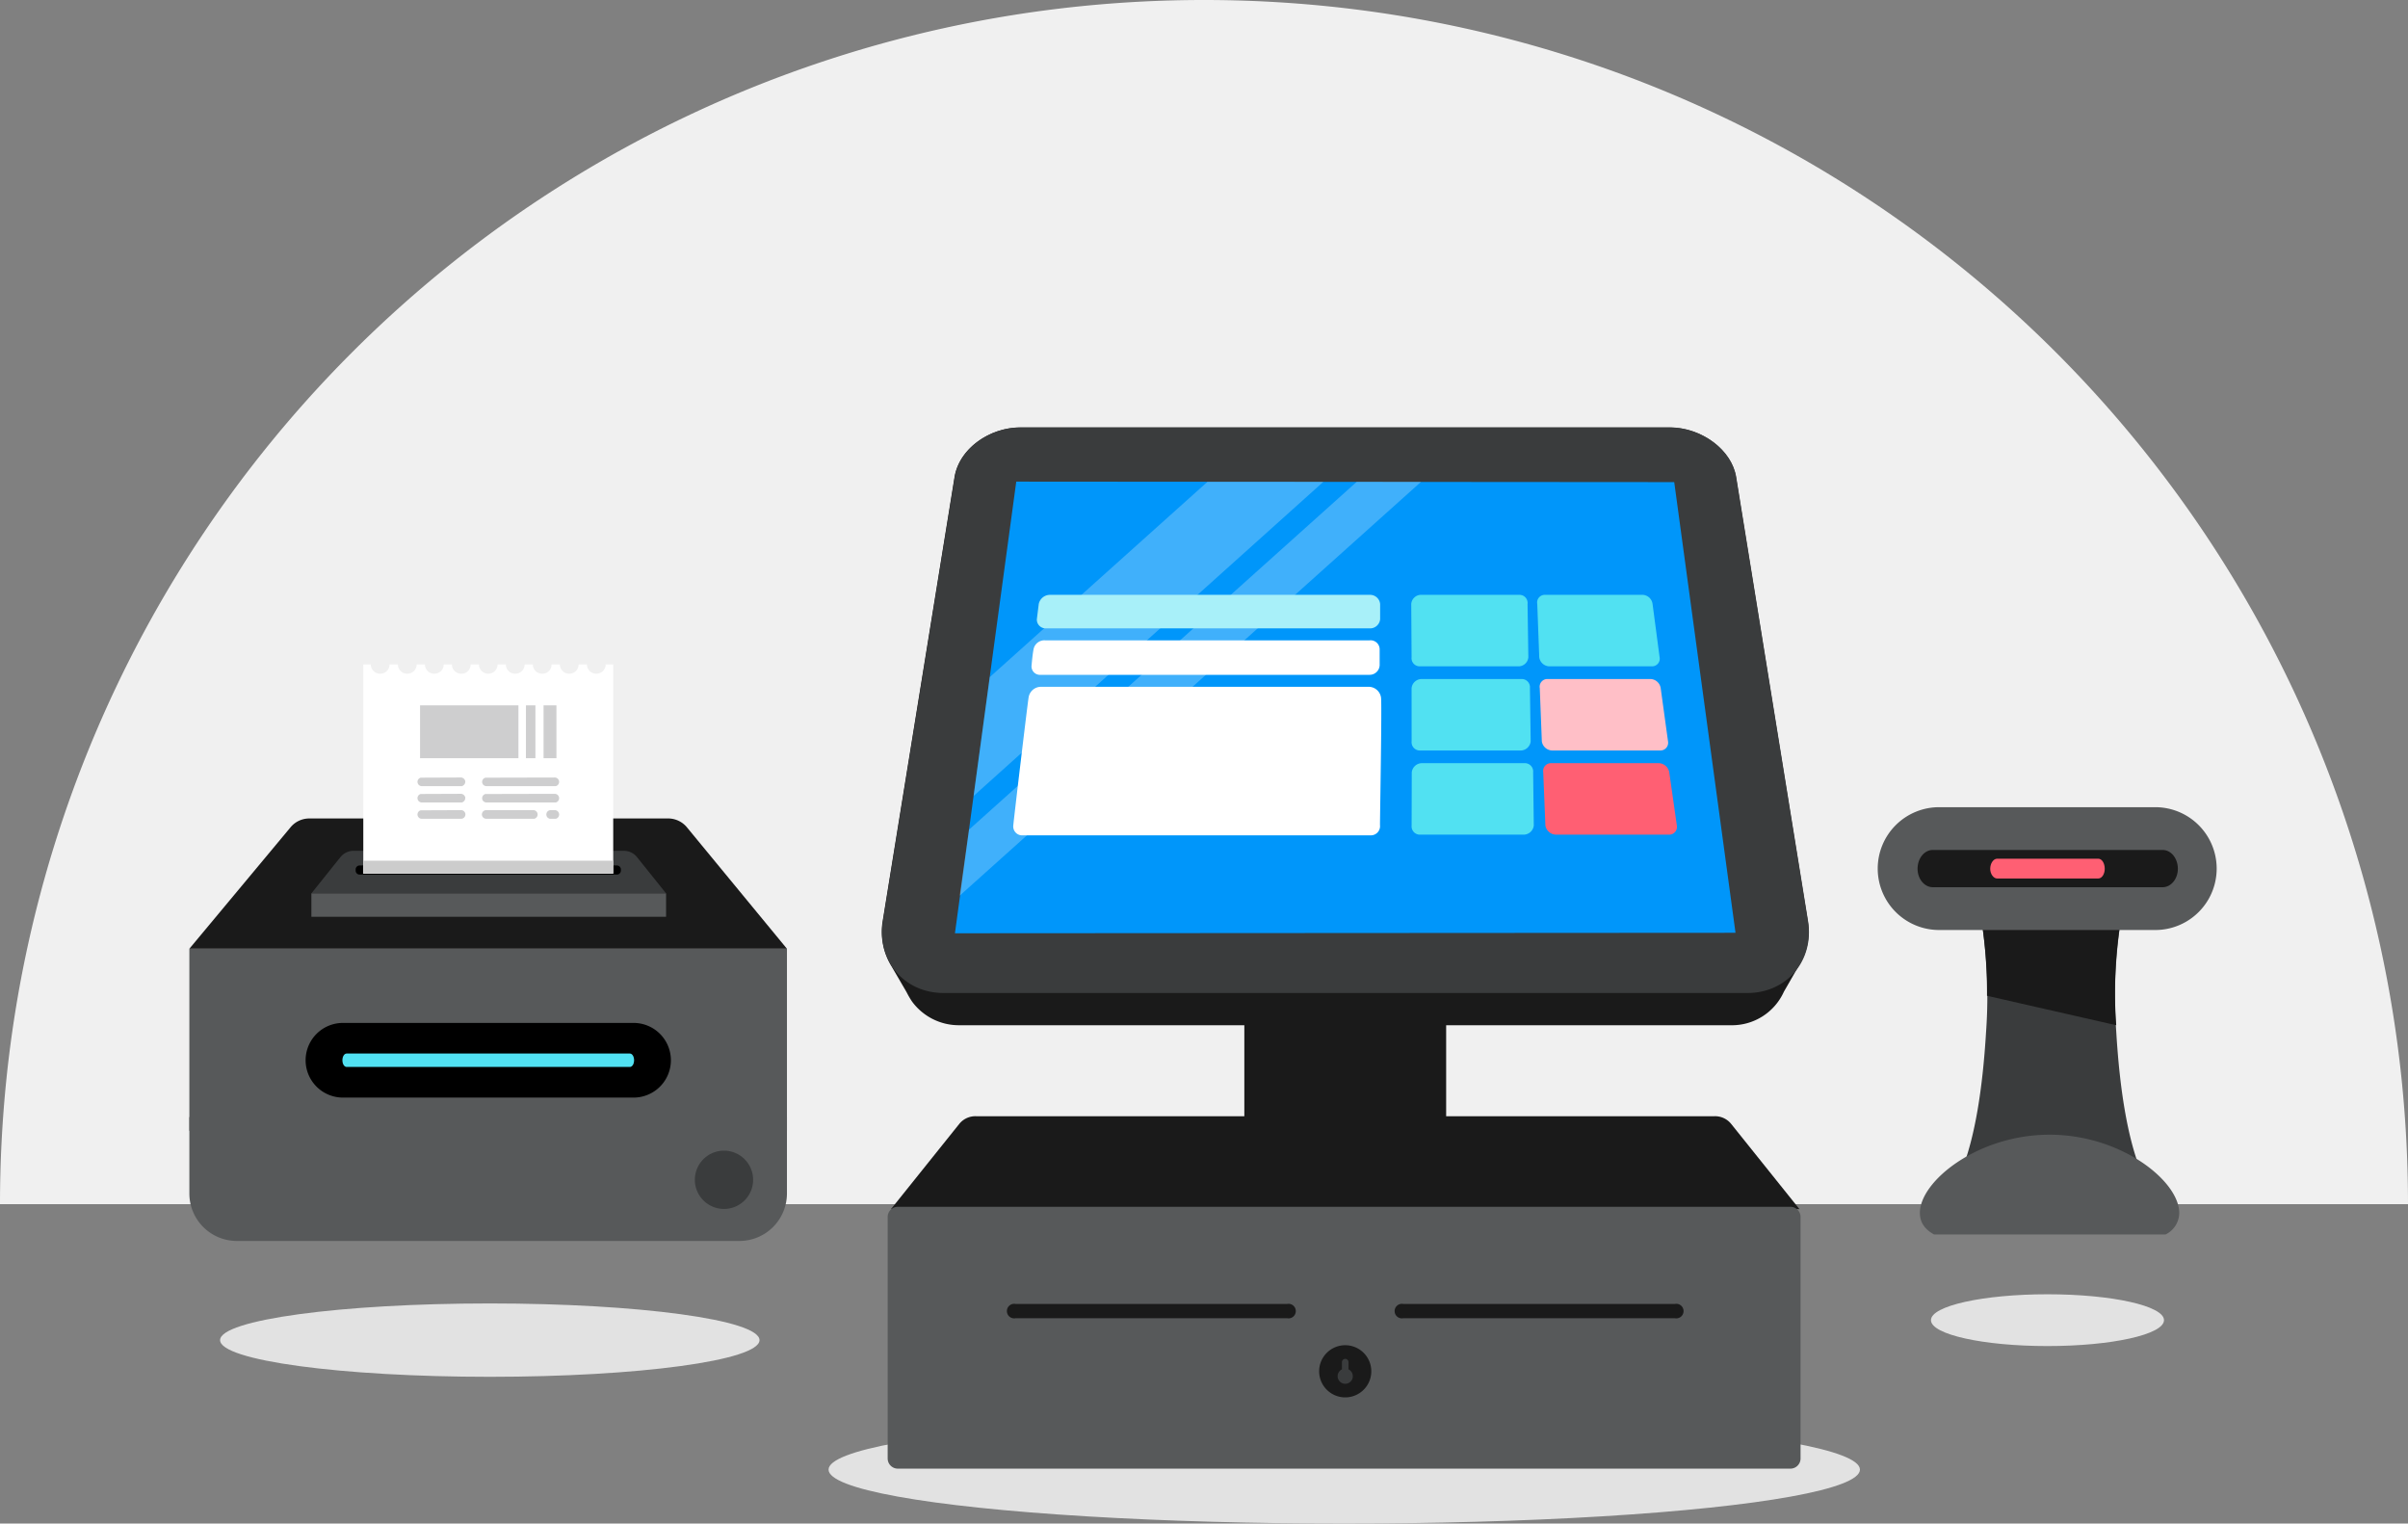 <svg xmlns="http://www.w3.org/2000/svg" xmlns:xlink="http://www.w3.org/1999/xlink" width="558" height="353" viewBox="0 0 558 353">
  <rect x="0" y="0" width="558" height="353" fill="#808080" stroke="none"/>
  <defs>
    <clipPath id="clip-path">
      <rect id="Rectangle_9448" data-name="Rectangle 9448" width="78.544" height="99.005" fill="none"/>
    </clipPath>
    <clipPath id="clip-path-2">
      <rect id="Rectangle_9447" data-name="Rectangle 9447" width="138.479" height="133.58" fill="none"/>
    </clipPath>
    <clipPath id="clip-path-3">
      <rect id="Rectangle_9443" data-name="Rectangle 9443" width="214.829" height="241.253" fill="none"/>
    </clipPath>
    <clipPath id="clip-path-5">
      <rect id="Rectangle_9439" data-name="Rectangle 9439" width="81.047" height="72.786" transform="translate(21.257 12.608)" fill="none"/>
    </clipPath>
    <clipPath id="clip-path-6">
      <rect id="Rectangle_9440" data-name="Rectangle 9440" width="106.919" height="95.899" transform="translate(18.024 12.608)" fill="none"/>
    </clipPath>
    <clipPath id="clip-ACOMBA_POS_image_BLOC_4">
      <rect width="558" height="353"/>
    </clipPath>
  </defs>
  <g id="ACOMBA_POS_image_BLOC_4" data-name="ACOMBA POS_image BLOC 4" clip-path="url(#clip-ACOMBA_POS_image_BLOC_4)">
    <g id="Groupe_16293" data-name="Groupe 16293" transform="translate(-735 -2975)">
      <path id="Soustraction_22" data-name="Soustraction 22" d="M658,279H100a283.48,283.48,0,0,1,1.44-28.526A278.582,278.582,0,0,1,350.474,1.44a283.178,283.178,0,0,1,57.052,0A278.582,278.582,0,0,1,656.559,250.474,283.467,283.467,0,0,1,658,279Z" transform="translate(635 2975)" fill="#f0f0f0"/>
      <g id="Groupe_16245" data-name="Groupe 16245" transform="translate(1170.186 3162.023)">
        <g id="Groupe_16243" data-name="Groupe 16243" transform="translate(0 0)">
          <g id="Groupe_16242" data-name="Groupe 16242" transform="translate(0 0)" clip-path="url(#clip-path)">
            <path id="Tracé_64709" data-name="Tracé 64709" d="M10.391,94.119c6.5-4.689,12.15-15.453,13.855-43.8A114.9,114.9,0,0,0,22.753,21.97H55.9a114.956,114.956,0,0,0-1.492,28.348c1.7,28.349,7.353,39.113,13.854,43.8Z" transform="translate(0.799 1.689)" fill="#3a3c3d" fill-rule="evenodd"/>
            <path id="Tracé_64710" data-name="Tracé 64710" d="M23.576,42.005a109.855,109.855,0,0,0-1.7-20.036H55.014a103.969,103.969,0,0,0-1.492,26.856Z" transform="translate(1.682 1.689)" fill="#1a1a1a" fill-rule="evenodd"/>
            <path id="Tracé_64711" data-name="Tracé 64711" d="M39.058,70.46c16.625,0,30.053,10.764,30.053,18.117a5.587,5.587,0,0,1-3.2,5.009H12.309c-2.131-1.172-3.3-2.771-3.3-5.009,0-7.353,13.428-18.117,30.053-18.117" transform="translate(0.693 5.419)" fill="#57595a" fill-rule="evenodd"/>
            <path id="Tracé_64712" data-name="Tracé 64712" d="M14.281,0H64.37a14.228,14.228,0,0,1,0,28.455H14.281A14.228,14.228,0,1,1,14.281,0" transform="translate(0 -0.001)" fill="#57595a" fill-rule="evenodd"/>
            <path id="Tracé_64713" data-name="Tracé 64713" d="M12.027,9.2H65.313c1.919,0,3.517,1.918,3.517,4.369,0,2.346-1.6,4.264-3.517,4.264H12.027c-1.918,0-3.517-1.918-3.517-4.264,0-2.451,1.6-4.369,3.517-4.369" transform="translate(0.655 0.707)" fill="#1a1a1a" fill-rule="evenodd"/>
            <path id="Tracé_64714" data-name="Tracé 64714" d="M25.745,11.084H49.191c.853,0,1.493,1.066,1.493,2.344,0,1.173-.64,2.238-1.493,2.238H25.745c-.853,0-1.6-1.065-1.6-2.238,0-1.278.745-2.344,1.6-2.344" transform="translate(1.857 0.852)" fill="#ff5f73" fill-rule="evenodd"/>
          </g>
        </g>
      </g>
      <g id="Groupe_16244" data-name="Groupe 16244" transform="translate(30.879 -19.267)">
        <g id="Groupe_16241" data-name="Groupe 16241" transform="translate(748 3148.21)">
          <g id="Groupe_16240" data-name="Groupe 16240" clip-path="url(#clip-path-2)">
            <path id="Tracé_64693" data-name="Tracé 64693" d="M138.479,65.878,115.344,37.794a5.64,5.64,0,0,0-4.609-2.1H28.008a5.643,5.643,0,0,0-4.608,2.1L0,65.878Z" fill="#1a1a1a"/>
            <rect id="Rectangle_9444" data-name="Rectangle 9444" width="138.479" height="42.169" transform="translate(0 65.877)" fill="#57595a"/>
            <path id="Tracé_64694" data-name="Tracé 64694" d="M110.467,53.048l-6.722-8.389a3.949,3.949,0,0,0-3.226-1.473H38.225A3.948,3.948,0,0,0,35,44.659l-6.722,8.389Z" fill="#3a3c3d"/>
            <path id="Tracé_64695" data-name="Tracé 64695" d="M99.079,48.693H39.447a.913.913,0,0,1-.91-.911v-.288a.913.913,0,0,1,.91-.911H99.079a.914.914,0,0,1,.911.911v.288a.914.914,0,0,1-.911.911"/>
            <path id="Tracé_64696" data-name="Tracé 64696" d="M40.306,0V48.464H98.22V0H96.482a2.162,2.162,0,0,1-2.193,2.155A2.154,2.154,0,0,1,92.134,0H90.206a2.154,2.154,0,0,1-2.155,2.155A2.162,2.162,0,0,1,85.859,0H83.931a2.13,2.13,0,0,1-2.155,2.155A2.161,2.161,0,0,1,79.584,0H77.693A2.162,2.162,0,0,1,75.5,2.155,2.13,2.13,0,0,1,73.346,0H71.418a2.155,2.155,0,1,1-4.31,0H65.18a2.13,2.13,0,0,1-2.154,2.155A2.162,2.162,0,0,1,60.833,0h-1.89A2.162,2.162,0,0,1,56.75,2.155,2.13,2.13,0,0,1,54.6,0H52.668a2.162,2.162,0,0,1-2.193,2.155A2.154,2.154,0,0,1,48.32,0H46.392a2.154,2.154,0,0,1-2.154,2.155A2.162,2.162,0,0,1,42.045,0Z" fill="#fff" fill-rule="evenodd"/>
            <path id="Tracé_64697" data-name="Tracé 64697" d="M53.461,21.737H76.256V9.489H53.461Zm28.617,0h2.986V9.489H82.078Zm-4.083,0h2.193V9.489H78Z" fill="#cececf" fill-rule="evenodd"/>
            <path id="Tracé_64698" data-name="Tracé 64698" d="M68.809,33.758a1,1,0,0,0-.038,2H79.923a1.016,1.016,0,0,0-.151-2Z" fill="#cececf" fill-rule="evenodd"/>
            <path id="Tracé_64699" data-name="Tracé 64699" d="M67.864,31.188a1,1,0,0,0,.945.794h16.1a1.015,1.015,0,0,0-.189-2l-16.1.038a1.01,1.01,0,0,0-.756,1.172" fill="#cececf" fill-rule="evenodd"/>
            <path id="Tracé_64700" data-name="Tracé 64700" d="M63.933,30.809a1.086,1.086,0,0,0-.945-.832l-9.375.038a1,1,0,0,0,.189,1.966h9.337a1.071,1.071,0,0,0,.794-1.172" fill="#cececf" fill-rule="evenodd"/>
            <path id="Tracé_64701" data-name="Tracé 64701" d="M63.933,27.029a1.086,1.086,0,0,0-.945-.832l-9.375.038A1,1,0,0,0,53.8,28.2h9.337a1.071,1.071,0,0,0,.794-1.172" fill="#cececf" fill-rule="evenodd"/>
            <path id="Tracé_64702" data-name="Tracé 64702" d="M62.95,35.762a1,1,0,0,0,.038-2l-9.375.038a1,1,0,0,0,.189,1.966Z" fill="#cececf" fill-rule="evenodd"/>
            <path id="Tracé_64703" data-name="Tracé 64703" d="M67.864,27.407a1,1,0,0,0,.945.794h16.1a1.015,1.015,0,0,0-.189-2l-16.1.038a1.01,1.01,0,0,0-.756,1.172" fill="#cececf" fill-rule="evenodd"/>
            <rect id="Rectangle_9445" data-name="Rectangle 9445" width="57.914" height="2.986" transform="translate(40.306 45.477)" fill="#ccc"/>
            <path id="Tracé_64704" data-name="Tracé 64704" d="M83.553,35.762h1.361a1.015,1.015,0,0,0-.189-2H83.666a1.009,1.009,0,0,0-.113,2" fill="#cececf" fill-rule="evenodd"/>
            <path id="Tracé_64705" data-name="Tracé 64705" d="M102.935,100.361H35.591a8.65,8.65,0,0,1,0-17.3h67.344a8.65,8.65,0,0,1,0,17.3" fill-rule="evenodd"/>
            <path id="Tracé_64706" data-name="Tracé 64706" d="M36.442,90.156h65.642c.542,0,.976.687.976,1.554s-.434,1.555-.976,1.555H36.442c-.542,0-.976-.687-.976-1.555s.434-1.554.976-1.554" fill="#51e1f2" fill-rule="evenodd"/>
            <rect id="Rectangle_9446" data-name="Rectangle 9446" width="82.19" height="5.424" transform="translate(28.277 53.048)" fill="#57595a"/>
            <path id="Tracé_64707" data-name="Tracé 64707" d="M127.467,133.58H11.011A11.011,11.011,0,0,1,0,122.569V104.882H138.478v17.687a11.011,11.011,0,0,1-11.011,11.011" fill="#57595a"/>
            <path id="Tracé_64708" data-name="Tracé 64708" d="M123.907,126.164a6.752,6.752,0,1,0-6.771-6.771,6.765,6.765,0,0,0,6.771,6.771" fill="#3a3c3d" fill-rule="evenodd"/>
          </g>
        </g>
      </g>
      <ellipse id="Ellipse_868" data-name="Ellipse 868" cx="62.5" cy="8.5" rx="62.5" ry="8.5" transform="translate(786 3277)" fill="#e2e2e2"/>
      <ellipse id="Ellipse_869" data-name="Ellipse 869" cx="27" cy="6" rx="27" ry="6" transform="translate(1182.458 3274.874)" fill="#e2e2e2"/>
      <ellipse id="Ellipse_870" data-name="Ellipse 870" cx="119.5" cy="12.5" rx="119.5" ry="12.5" transform="translate(927 3303)" fill="#e2e2e2"/>
      <g id="Groupe_16239" data-name="Groupe 16239" transform="translate(939.357 3074.023)">
        <g id="Groupe_16238" data-name="Groupe 16238" clip-path="url(#clip-path-3)">
          <rect id="Rectangle_9438" data-name="Rectangle 9438" width="46.766" height="55.844" transform="translate(83.99 116.161)" fill="#1a1a1a"/>
          <g id="Groupe_16237" data-name="Groupe 16237">
            <g id="Groupe_16236" data-name="Groupe 16236" clip-path="url(#clip-path-3)">
              <path id="Tracé_64674" data-name="Tracé 64674" d="M209.021,130.749a13.2,13.2,0,0,1-12.318,7.768H17.932a13.447,13.447,0,0,1-10.986-5.549,20.5,20.5,0,0,1-1.221-2.108l-3.551-6.1a15.183,15.183,0,0,1-2-10.32L16.822,11.568C17.821,5.132,24.7.027,32.136.027H182.5c7.435,0,14.426,5.216,15.425,11.541l16.645,102.869a14.737,14.737,0,0,1-2.108,10.32Z" fill="#1a1a1a" fill-rule="evenodd"/>
              <path id="Tracé_64675" data-name="Tracé 64675" d="M32.19,0H182.554c7.435,0,14.426,5.216,15.424,11.541L214.624,114.41c1.442,9.1-4.883,16.645-14.093,16.645H14.324c-9.211,0-15.536-7.546-14.093-16.645L16.876,11.541C17.875,5.105,24.755,0,32.19,0" fill="#3a3c3d" fill-rule="evenodd"/>
              <path id="Tracé_64676" data-name="Tracé 64676" d="M31.137,12.567l152.472.111,14.2,104.422-180.88.111Z" fill="#0096fa" fill-rule="evenodd"/>
              <g id="Groupe_16232" data-name="Groupe 16232" opacity="0.25">
                <g id="Groupe_16231" data-name="Groupe 16231">
                  <g id="Groupe_16230" data-name="Groupe 16230" clip-path="url(#clip-path-5)">
                    <path id="Tracé_64677" data-name="Tracé 64677" d="M102.3,12.608,21.257,85.394l3.737-27.531L75.449,12.608Z" fill="#fff"/>
                  </g>
                </g>
              </g>
              <g id="Groupe_16235" data-name="Groupe 16235" opacity="0.25">
                <g id="Groupe_16234" data-name="Groupe 16234">
                  <g id="Groupe_16233" data-name="Groupe 16233" clip-path="url(#clip-path-6)">
                    <path id="Tracé_64678" data-name="Tracé 64678" d="M124.943,12.608h-14.9L20.192,93.2l-2.168,15.306Z" fill="#fff"/>
                  </g>
                </g>
              </g>
              <path id="Tracé_64679" data-name="Tracé 64679" d="M113.017,49.339a2.1,2.1,0,0,1,2.33,2.108v3.662a2.323,2.323,0,0,1-2.33,2.22H36.8a1.955,1.955,0,0,1-2.108-2.22c.111-1.22.222-2.441.444-3.662a2.56,2.56,0,0,1,2.663-2.108Z" fill="#fff" fill-rule="evenodd"/>
              <path id="Tracé_64680" data-name="Tracé 64680" d="M39.016,38.8h74a2.343,2.343,0,0,1,2.441,2.108v3.551a2.343,2.343,0,0,1-2.441,2.109h-75a2.039,2.039,0,0,1-2.108-2.109l.444-3.551A2.661,2.661,0,0,1,39.016,38.8" fill="#a8f0f9" fill-rule="evenodd"/>
              <path id="Tracé_64681" data-name="Tracé 64681" d="M115.426,92.171c-.015-1.45.472-28.309.237-29.6a2.906,2.906,0,0,0-2.819-2.467H36.817A2.907,2.907,0,0,0,34,62.57c-.235,1.292-3.427,28.191-3.544,29.6a2.069,2.069,0,0,0,2.232,2.349h80.508a2.133,2.133,0,0,0,2.232-2.349" fill="#fff" fill-rule="evenodd"/>
              <path id="Tracé_64682" data-name="Tracé 64682" d="M178.505,55.361h-23.9a2.429,2.429,0,0,1-2.276-2.11l-.46-12.344a1.768,1.768,0,0,1,1.719-2.11h22.722a2.428,2.428,0,0,1,2.276,2.11l1.634,12.344a1.766,1.766,0,0,1-1.716,2.11" fill="#51e1f2" fill-rule="evenodd"/>
              <path id="Tracé_64683" data-name="Tracé 64683" d="M180.38,74.862H155.3a2.492,2.492,0,0,1-2.371-2.11l-.479-12.344a1.789,1.789,0,0,1,1.789-2.11H178.1a2.492,2.492,0,0,1,2.371,2.11l1.7,12.344a1.789,1.789,0,0,1-1.79,2.11" fill="#ffbfc7" fill-rule="evenodd"/>
              <path id="Tracé_64684" data-name="Tracé 64684" d="M182.368,94.363H156.209a2.552,2.552,0,0,1-2.456-2.11l-.5-12.344a1.81,1.81,0,0,1,1.853-2.11H180a2.551,2.551,0,0,1,2.455,2.11l1.764,12.344a1.81,1.81,0,0,1-1.853,2.11" fill="#ff5f73" fill-rule="evenodd"/>
              <path id="Tracé_64685" data-name="Tracé 64685" d="M124.59,55.361h23.028a2.286,2.286,0,0,0,2.185-2.11l-.183-12.344a1.88,1.88,0,0,0-1.843-2.11H124.853a2.287,2.287,0,0,0-2.186,2.11l.08,12.344a1.88,1.88,0,0,0,1.843,2.11" fill="#51e1f2" fill-rule="evenodd"/>
              <path id="Tracé_64686" data-name="Tracé 64686" d="M124.686,74.862h23.357a2.358,2.358,0,0,0,2.3-2.11l-.171-12.344a1.912,1.912,0,0,0-1.933-2.11H125.047a2.358,2.358,0,0,0-2.3,2.11l.006,12.344a1.912,1.912,0,0,0,1.934,2.11" fill="#51e1f2" fill-rule="evenodd"/>
              <path id="Tracé_64687" data-name="Tracé 64687" d="M124.717,94.363h24a2.39,2.39,0,0,0,2.346-2.11l-.151-12.344a1.921,1.921,0,0,0-1.964-2.11H125.134a2.39,2.39,0,0,0-2.346,2.11l-.035,12.344a1.922,1.922,0,0,0,1.964,2.11" fill="#51e1f2" fill-rule="evenodd"/>
              <path id="Tracé_64688" data-name="Tracé 64688" d="M109.682,182.241l102.942-1.119L196.8,161.379A4.786,4.786,0,0,0,192.9,159.6H21.837a4.787,4.787,0,0,0-3.909,1.784L2.109,181.122l105.27,1.12v.024l1.139-.012,1.164.012Z" fill="#1a1a1a"/>
              <path id="Rectangle_9441" data-name="Rectangle 9441" d="M2.362,0h206.82a2.361,2.361,0,0,1,2.361,2.361V58.312a2.361,2.361,0,0,1-2.361,2.361H2.361A2.361,2.361,0,0,1,0,58.312V2.362A2.362,2.362,0,0,1,2.362,0Z" transform="translate(1.339 180.581)" fill="#57595a"/>
              <path id="Tracé_64689" data-name="Tracé 64689" d="M93.886,203.1H31a1.686,1.686,0,1,0,0,3.3H93.886a1.686,1.686,0,1,0,0-3.3" fill="#1a1a1a"/>
              <path id="Tracé_64690" data-name="Tracé 64690" d="M183.738,203.1h-62.89a1.686,1.686,0,1,0,0,3.3h62.89a1.686,1.686,0,1,0,0-3.3" fill="#1a1a1a"/>
              <path id="Tracé_64691" data-name="Tracé 64691" d="M113.41,218.7a6.043,6.043,0,1,1-6.043-6.043,6.041,6.041,0,0,1,6.043,6.043" fill="#1a1a1a"/>
              <path id="Tracé_64692" data-name="Tracé 64692" d="M108.129,218.248v-1.667a.761.761,0,0,0-1.522,0v1.667a1.759,1.759,0,1,0,1.522,0" fill="#3a3c3d"/>
            </g>
          </g>
        </g>
      </g>
    </g>
  </g>
</svg>
